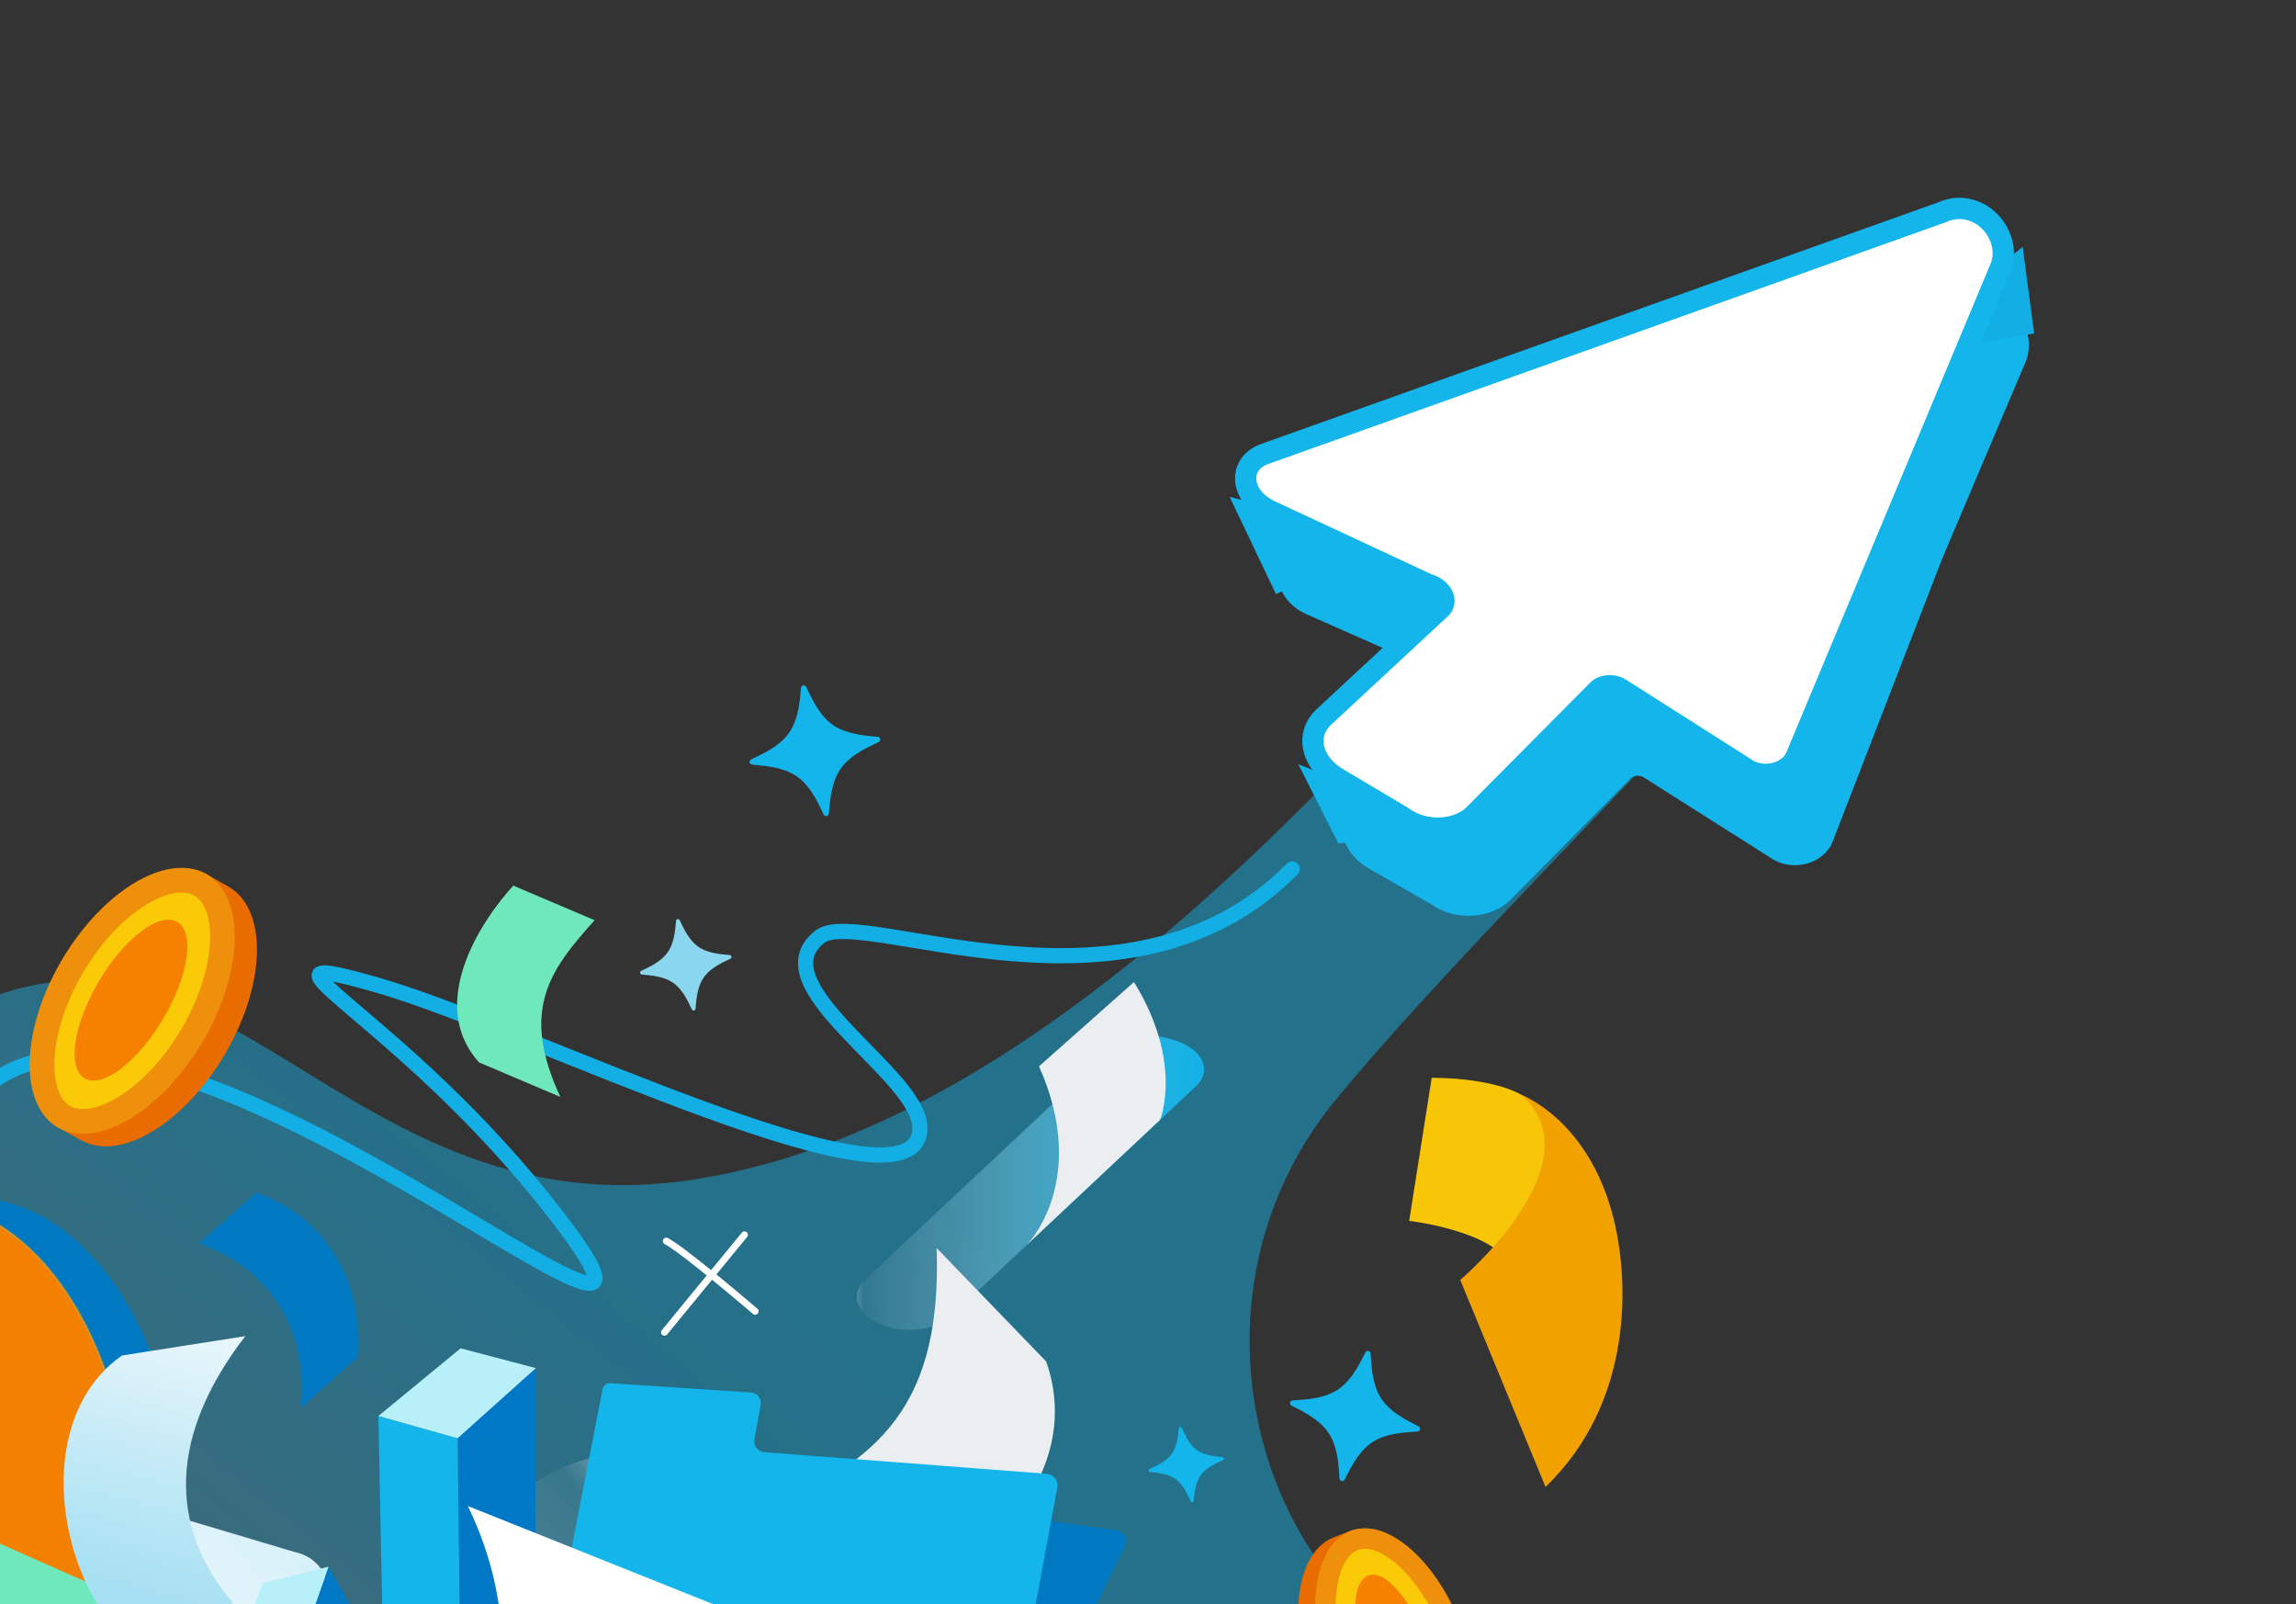 <svg width="1134" height="792" viewBox="0 0 1134 792" fill="none" xmlns="http://www.w3.org/2000/svg">
<rect x="0" y="0" width="1134" height="792" fill="#333333" stroke="none"/>
<g clip-path="url(#clip0_316_38063)">
<mask id="mask0_316_38063" style="mask-type:luminance" maskUnits="userSpaceOnUse" x="-526" y="215" width="1551" height="1113">
<path d="M-190.62 1020.67C-178.019 1042.53 -131.685 1040.77 -120.283 1031.19C-103.459 1017.05 -87.784 1017.27 -64.152 1017.64C-20.2 1018.35 17.62 1043.52 36.556 1079.98C45.998 1098.17 66.826 1106.97 86.454 1101.02C114.021 1092.68 144.308 1092.31 173.818 1101.71C213.513 1114.37 244.104 1142.25 261.232 1176.85C275.151 1204.99 307.38 1211.38 338.714 1213.05C340.133 1213 447.649 1156.75 532.31 1248.57C549.404 1267.12 569.269 1337.78 590.096 1323.55C608.255 1311.15 637.494 1304.55 661.125 1304.28C681.379 1304.04 700.534 1311.56 717.189 1320.53C734.013 1329.6 754.452 1329.14 771.191 1319.9C818.437 1293.84 872.913 1279.36 930.733 1280.29C962.27 1280.8 992.658 1285.87 1021.32 1294.82C1034.26 1230.83 1005.83 1159.64 924.027 1147.68C765.111 1124.45 933.335 954.943 837.593 875.214C818.843 859.589 761.817 843.576 744.621 838.492C620.873 801.854 576.431 644.001 659.943 542.769C699.689 494.611 753.523 439.865 810.245 380.136L807.424 215.122C676.075 370.897 519.691 553.597 344.829 582.059C168.514 610.758 109.376 428.092 -25.065 502.128C-141.212 566.097 -35.267 730.132 -304.2 612.954C-473.927 539.003 -632.506 771.06 -431.377 912.106C-415.651 908.913 -399.35 907.291 -382.644 907.562C-300.281 908.879 -228.964 954.149 -190.62 1020.67Z" fill="white"/>
</mask>
<g mask="url(#mask0_316_38063)">
<path d="M883.166 868.694L633.051 1135.51L522.681 1252.57C498.29 1278.59 445.908 1287.17 405.774 1271.76C365.707 1256.39 353.021 1222.93 377.328 1197L736.682 814.708C766.968 782.496 818.268 754.844 864.231 773.966C909.534 792.817 907.439 842.765 883.149 868.677L883.166 868.694Z" fill="#8AD6EF"/>
</g>
<g opacity="0.5">
<path d="M924.01 1147.69C765.094 1124.47 933.318 954.96 837.576 875.231C818.826 859.606 761.8 843.593 744.604 838.509C620.856 801.871 576.414 644.018 659.926 542.786C699.655 494.628 753.506 439.882 810.228 380.153L807.407 215.139C676.058 370.914 519.675 553.614 344.812 582.076C168.497 610.775 109.359 428.109 -25.082 502.145C-141.229 566.114 -35.284 730.149 -304.217 612.971C-455.515 547.043 -597.979 724.304 -484.619 863.475C-461.14 892.309 -425.397 907.866 -388.219 907.545C-386.378 907.545 -384.52 907.545 -382.661 907.562C-300.298 908.879 -291.413 1052.63 -64.169 1017.64C-40.403 1014 -17.937 1025.74 0.34 1038.61C17.435 1034.89 35.171 1032.9 53.397 1032.91C166.284 1033.02 261.384 1108.79 290.894 1212.2C299.627 1218.44 289.965 1240.65 300.539 1243.03C327.16 1222.64 379.93 1192.86 416.044 1192.9C496.634 1192.96 563.019 1253.45 572.529 1331.46C578.272 1330.21 584.184 1327.57 590.062 1323.55C608.221 1311.15 637.46 1304.55 661.092 1304.28C681.345 1304.04 702.628 1308.43 717.155 1320.53C938.74 1505.05 1014.57 1332.29 1021.27 1294.82C1034.21 1230.83 1005.78 1159.64 923.977 1147.68L924.01 1147.69Z" fill="url(#paint0_linear_316_38063)"/>
</g>
<path d="M338.258 779.523L175.507 923.052L84.545 1003.27C68.667 1017.27 36.725 1019.74 13.245 1008.81C-10.2 997.899 -16.349 977.764 -0.521 963.828L252.448 740.943C272.161 723.612 304.306 709.963 331.147 723.358C357.582 736.551 354.086 765.587 338.275 779.523H338.258Z" fill="url(#paint1_linear_316_38063)"/>
<path style="mix-blend-mode:multiply" d="M590.721 536.283L513.002 609.204L469.557 649.964C461.973 657.075 446.331 658.764 434.642 653.765C422.97 648.765 419.642 638.968 427.21 631.89L548.019 518.648C557.427 509.848 571.194 509.797 582.985 514.662C594.809 519.527 598.272 529.222 590.738 536.3L590.721 536.283Z" fill="url(#paint2_linear_316_38063)"/>
<path style="mix-blend-mode:multiply" d="M558.458 826.296L488.054 890.991L324.728 852.664L369.001 764.793L553.914 813.289C560.485 813.745 563.306 821.837 558.458 826.296Z" fill="url(#paint3_linear_316_38063)"/>
<path d="M-8.866 538.665C76.285 454.544 370.065 724.118 275.218 600.64C198.547 500.827 111.319 464.933 186.267 486.368C261.215 507.804 456.686 606.586 454.304 556.08C453.071 529.729 374.288 486.368 404.98 462.483C425.166 446.774 557.022 511.402 638.237 429.055" stroke="#13AFE4" stroke-width="7.5" stroke-linecap="round" stroke-linejoin="round"/>
<path d="M955.902 274.141L997.202 176.761C998.384 173.568 998.638 170.055 997.928 166.592C995.293 153.839 981.611 146.035 969.466 151.66L643.879 273.398C631.227 278.719 633.018 293.769 646.886 299.884L721.665 332.958C728.32 334.664 731.597 340.289 728.253 344.09L671.125 397.484C670.737 397.89 670.382 398.312 670.044 398.734C663 407.535 666.987 419.325 678.169 425.727L709.013 443.379C719.114 450.811 735.178 449.916 743.405 441.605L802.323 382.062C804.873 379.005 810.059 378.363 813.742 380.609L876.393 420.305C884.889 426.538 898.369 423.126 901.747 413.97L955.885 274.141" fill="#13B5EA"/>
<path d="M955.902 274.141L997.202 176.761C998.384 173.568 998.638 170.055 997.928 166.592C995.293 153.839 981.611 146.035 969.466 151.66L643.879 273.398C631.227 278.719 633.018 293.769 646.886 299.884L721.665 332.958C728.32 334.664 731.597 340.289 728.253 344.09L671.125 397.484C670.737 397.89 670.382 398.312 670.044 398.734C663 407.535 666.987 419.325 678.169 425.727L709.013 443.379C719.114 450.811 735.178 449.916 743.405 441.605L802.323 382.062C804.873 379.005 810.059 378.363 813.742 380.609L876.393 420.305C884.889 426.538 898.369 423.126 901.747 413.97L955.885 274.141" stroke="#13B5EA" stroke-width="7.5" stroke-linecap="round" stroke-linejoin="round"/>
<path d="M993.232 136.238L996.155 158.366L957.135 165.021L993.232 136.238Z" fill="#13B5EA"/>
<path d="M987.455 150.562L987.658 152.099L984.939 152.555L987.455 150.545M999.009 121.914L929.331 177.487L1004.67 164.633L999.026 121.914H999.009Z" fill="#13AFE4"/>
<path d="M621.21 256.793L665.973 268.415L633.845 283.28L621.21 256.793Z" fill="#13B5EA"/>
<path d="M635.095 268.246L643.507 270.425L637.477 273.212L635.095 268.229M607.309 245.324L630.214 293.33L688.439 266.388L607.309 245.324Z" fill="#13B5EA"/>
<path d="M657.021 391.69L693.405 405.947L665.45 408.379L657.021 391.69Z" fill="#13B5EA"/>
<path d="M641.261 377.366L660.973 416.403L726.412 410.727L641.261 377.366Z" fill="#13B5EA"/>
<path d="M861.342 378.836C870.143 385.508 884.011 382.231 887.44 372.772L988.3 131.525C989.499 128.231 989.753 124.566 988.993 120.934C986.222 107.539 972.118 99.059 959.635 104.65L623.981 224.395C610.906 229.682 612.883 245.459 627.291 252.182L704.942 288.381C711.834 290.307 715.263 296.252 711.834 300.154L653.136 354.681C652.747 355.103 652.375 355.525 652.021 355.948C644.791 364.985 648.997 377.366 660.635 384.275L692.645 403.295C703.135 411.234 719.723 410.643 728.151 402.146L788.556 341.336C791.174 338.211 796.512 337.637 800.33 340.069L861.325 378.836H861.342Z" fill="white" stroke="#13B5EA" stroke-width="10.5" stroke-linecap="round" stroke-linejoin="round"/>
<path style="mix-blend-mode:multiply" d="M145.845 766.398C161.115 769.692 167.331 787.091 157.483 798.999C130.643 831.516 72.13 880.299 0.881 895.771C-103.797 918.508 -170.029 883.238 -180.35 835.688C-189.455 793.729 -69.304 733.139 -36.247 717.97C-31.805 715.926 -26.822 715.385 -22.092 716.399L145.845 766.398Z" fill="url(#paint4_linear_316_38063)"/>
<path d="M329.069 612.785C337.718 617.262 372.971 647.464 372.971 647.464" stroke="white" stroke-width="3.38" stroke-miterlimit="10" stroke-linecap="round"/>
<path d="M367.7 609.694L328.191 657.835" stroke="white" stroke-width="3.38" stroke-miterlimit="10" stroke-linecap="round"/>
<path d="M126.487 588.934C156.706 599.052 179.764 628.275 176.875 669.981C167.45 678.325 158.041 686.686 148.615 695.031C153.176 648.731 124.798 622.735 98.228 613.985C107.653 605.64 117.062 597.279 126.487 588.934Z" fill="#0078C2"/>
<path d="M696.023 602.819C696.023 602.819 738.067 607.633 746.445 625.42L774.451 592.786C774.451 592.786 771.766 552.55 751.445 540.573C740.786 534.628 722.543 532.161 707.121 532.161L696.007 602.802L696.023 602.819Z" fill="#F7C608"/>
<path d="M763.337 734.186L721.209 631.957C721.209 631.957 789.198 574.576 751.479 540.573C757.881 543.242 786.09 557.803 797.002 601.89C804.654 632.819 806.799 692.328 763.337 734.186Z" fill="#F1A200"/>
<path d="M253.496 437.281C231.537 461.706 213.378 498.919 236.587 524.56C249.982 530.253 263.377 535.945 276.772 541.638C256.671 498.463 271.739 478.784 293.681 454.358C280.286 448.666 266.891 442.973 253.496 437.281Z" fill="#6FE9BB"/>
<path d="M513.171 526.503L560.063 484.899C584.657 524.645 572.968 552.921 572.968 552.921L507.124 614.694C507.124 614.694 538.475 583.343 513.171 526.503Z" fill="#EBEEF0"/>
<path d="M705.804 877.326C690.922 877.326 672.037 856.532 661.886 828.948C650.197 797.209 653.068 765.317 668.152 759.321C669.791 758.679 671.548 758.341 673.389 758.341C688.27 758.341 707.155 779.135 717.307 806.719C728.996 838.458 726.125 870.35 711.04 876.346C709.402 876.988 707.645 877.326 705.804 877.326Z" fill="#F0BF08"/>
<path d="M673.406 761.939C679.267 761.939 686.7 766.263 693.794 773.797C701.818 782.327 708.98 794.472 713.946 807.969C725.939 840.536 721.344 868.39 709.723 873.002C708.49 873.491 707.223 873.728 705.821 873.728C699.959 873.728 692.527 869.404 685.433 861.87C677.409 853.34 670.247 841.195 665.281 827.698C653.288 795.131 657.882 767.277 669.504 762.665C670.737 762.175 672.004 761.939 673.406 761.939ZM673.406 754.743C671.142 754.743 668.93 755.148 666.835 755.976C649.673 762.8 645.94 796.026 658.524 830.181C669.571 860.164 689.487 880.907 705.821 880.907C708.084 880.907 710.297 880.501 712.392 879.674C729.554 872.849 733.287 839.624 720.702 805.469C709.655 775.486 689.74 754.743 673.406 754.743Z" fill="#E5860C"/>
<path d="M667.223 755.824L658.98 758.983L703.067 883.238L712.746 879.539L667.223 755.824Z" fill="#E86C00"/>
<path d="M703.342 883.144C721.788 876.573 726.837 843.447 714.62 809.157C702.403 774.866 677.546 752.396 659.1 758.968C640.654 765.54 635.605 798.665 647.822 832.956C660.039 867.246 684.896 889.716 703.342 883.144Z" fill="#E86C00"/>
<path d="M705.01 876.008C689.993 876.008 671.261 855.873 661.43 829.168C650.011 798.155 653.339 766.804 668.676 760.689C670.382 760.013 672.224 759.658 674.132 759.658C689.149 759.658 707.882 779.793 717.713 806.499C729.132 837.512 725.804 868.88 710.466 874.978C708.76 875.654 706.919 876.008 705.01 876.008Z" fill="#FAC908"/>
<path d="M674.149 764.743C685.365 764.743 702.949 781.026 712.966 808.256C724.047 838.357 719.807 865.823 708.608 870.265C707.476 870.704 706.311 870.924 705.01 870.924C693.794 870.924 676.21 854.64 666.176 827.411C655.095 797.31 659.335 769.844 670.534 765.402C671.666 764.962 672.832 764.743 674.132 764.743M674.149 754.608C671.615 754.608 669.166 755.064 666.818 755.993C648.643 763.223 644.116 796.769 656.683 830.924C667.629 860.671 687.95 881.076 705.027 881.076C707.561 881.076 710.01 880.62 712.358 879.691C730.533 872.461 735.06 838.914 722.493 804.759C711.547 775.013 691.227 754.608 674.149 754.608Z" fill="#EF900C"/>
<path d="M704.198 857.629C712.595 854.651 713.068 834.382 705.256 812.357C697.444 790.332 684.304 774.892 675.907 777.871C667.511 780.849 667.037 801.118 674.849 823.143C682.661 845.167 695.801 860.607 704.198 857.629Z" fill="#F68000"/>
<path d="M39.715 556.891C36.184 556.891 32.992 556.114 30.205 554.594C25.39 551.958 21.995 547.246 20.137 540.59C15.593 524.341 20.965 500.05 34.191 477.213C49.816 450.237 73.126 431.386 90.863 431.386C94.393 431.386 97.585 432.163 100.373 433.683C105.187 436.318 108.582 441.031 110.44 447.686C114.984 463.936 109.612 488.226 96.386 511.047C80.761 538.023 57.451 556.874 39.715 556.874V556.891Z" fill="#F0BF08"/>
<path d="M90.863 434.004C93.954 434.004 96.724 434.663 99.123 435.98C103.312 438.261 106.268 442.45 107.94 448.396C112.248 463.767 106.825 487.855 94.14 509.763C78.954 535.979 56.572 554.29 39.715 554.29C36.623 554.29 33.853 553.631 31.455 552.313C27.265 550.033 24.309 545.844 22.637 539.898C18.33 524.526 23.752 500.439 36.438 478.53C51.623 452.315 74.005 434.004 90.863 434.004ZM90.863 428.801C72.586 428.801 48.481 447.365 31.945 475.929C11.877 510.574 10.543 546.823 28.971 556.891C32.198 558.664 35.83 559.492 39.732 559.492C58.008 559.492 82.113 540.928 98.65 512.364C118.717 477.72 120.051 441.47 101.623 431.403C98.396 429.629 94.764 428.801 90.863 428.801Z" fill="#E5860C"/>
<path d="M28.549 556.654L40.711 563.31L112.839 437.805L101.217 431.183L28.549 556.654Z" fill="#E86C00"/>
<path d="M40.83 481.03C20.762 515.675 20.745 552.415 40.272 563.09C59.799 573.766 91.505 554.323 111.572 519.679C131.639 485.034 132.062 448.294 112.535 437.619C93.008 426.943 60.897 446.386 40.83 481.03Z" fill="#E86C00"/>
<path d="M40.965 553.715C37.586 553.715 34.546 552.989 31.911 551.553C27.333 549.053 24.107 544.526 22.299 538.074C17.908 522.398 22.891 499.358 35.289 477.939C50.069 452.433 72.417 434.612 89.663 434.612C93.042 434.612 96.082 435.338 98.717 436.774C103.295 439.274 106.521 443.801 108.329 450.254C112.721 465.929 107.737 488.969 95.339 510.388C80.576 535.895 58.211 553.715 40.982 553.715H40.965Z" fill="#FAC908"/>
<path d="M89.663 440.71C92.045 440.71 94.055 441.183 95.795 442.129C98.869 443.818 101.116 447.095 102.45 451.892C106.352 465.828 101.488 487.584 90.052 507.331C74.731 533.783 53.769 547.617 40.965 547.617C38.583 547.617 36.573 547.161 34.833 546.198C31.759 544.509 29.512 541.232 28.178 536.435C24.276 522.499 29.14 500.743 40.576 480.997C55.897 454.544 76.859 440.71 89.663 440.71ZM89.663 428.514C70.677 428.514 46.37 446.656 30.019 474.882C9.952 509.527 9.496 546.249 28.988 556.908C32.603 558.884 36.657 559.83 40.965 559.83C59.951 559.83 84.258 541.688 100.609 513.462C120.676 478.818 121.132 442.095 101.64 431.436C98.025 429.46 93.971 428.514 89.663 428.514Z" fill="#EF900C"/>
<path d="M80.478 503.209C93.137 481.898 96.324 460.42 87.598 455.236C78.871 450.053 61.535 463.127 48.876 484.438C36.218 505.749 33.03 527.227 41.757 532.41C50.483 537.594 67.819 524.52 80.478 503.209Z" fill="#F68000"/>
<path d="M264.357 780.131L227.246 817.276L225.996 710.166L264.661 675.521L264.357 780.131Z" fill="#0078C5"/>
<path d="M186.892 699.152L225.996 710.166L227.246 817.276L188.97 803.273L186.892 699.152Z" fill="#13B5EA"/>
<path d="M264.661 675.521L227.5 665.741L186.892 699.153L225.996 710.166L264.661 675.521Z" fill="#B8F0FA"/>
<path d="M197.01 835.654L183.024 876.937L147.332 815.908L162.281 773.56L197.01 835.654Z" fill="#0078C5"/>
<path d="M162.281 773.56L130.001 781.567L113.075 823.796L147.331 815.908L162.281 773.56Z" fill="#B8F0FA"/>
<path d="M482.986 895.315L283.293 866.836C280.725 866.481 278.749 863.677 279.239 861.093L302.82 723.122C313.444 722.801 550.603 755.469 550.603 755.469C554.134 755.571 556.938 758.611 556.313 761.685L492.479 894.015C492.04 896.177 485.452 895.653 482.986 895.315Z" fill="#0078C2"/>
<path d="M428.392 804.117C481.364 779.202 537.022 730.571 516.719 672.261C498.678 653.579 480.638 634.897 462.598 616.214C465.638 701.23 427.244 723.155 374.271 748.071C392.312 766.753 410.352 785.435 428.392 804.117Z" fill="#EBEEF0"/>
<path d="M488.07 896.363L268.006 866.616C265.235 866.245 263.073 863.187 263.631 860.383L297.549 686.163C297.938 684.153 299.627 682.835 301.637 682.97L370.977 687.565C373.916 687.768 376.231 690.69 375.707 693.578L372.582 710.943C372.058 713.831 374.373 716.787 377.329 717.007L516.989 727.699C520.266 727.953 522.85 731.095 522.293 734.135L492.766 893.17C492.361 895.366 490.418 896.684 488.07 896.38V896.363Z" fill="#13B5EA"/>
<path d="M435.182 846.803C435.182 846.803 324.964 788.645 247.043 757.463C297.921 862.951 219.577 944.115 191.148 989.047C226.334 1010.94 273.478 1020.08 318.056 1031.95C306.687 1061.7 298.157 1078.02 316.991 1087.96C339.896 1100.08 380.386 1085.01 400.842 1062.17C433.763 1025.42 466.094 929.47 435.199 846.786L435.182 846.803Z" fill="#0078C2"/>
<path d="M414.456 816.972C414.456 816.972 309.002 774.793 231.081 743.611C281.958 849.1 203.615 930.264 175.186 975.196C210.371 997.088 257.516 1006.23 302.093 1018.1C290.725 1047.85 295.59 1077.44 314.627 1086.97C335.268 1097.29 372.7 1076.73 391.062 1052.19C414.913 1020.33 453.932 946.582 414.44 816.972H414.456Z" fill="white"/>
<path d="M-16.957 591.654L-16.906 591.603L-18.291 591.721C-18.561 591.738 -18.832 591.772 -19.102 591.789L-42.041 593.748L-42.581 598.664C-48.713 601.738 -54.71 605.792 -60.504 610.91C-107.209 652.177 -122.04 745.672 -93.662 819.725C-84.895 842.63 -73.003 860.991 -59.406 874.201C-49.22 884.099 -38.088 891.092 -26.551 894.978C-26.416 898.187 -26.298 900.518 -26.298 900.518L0.188 898.322C0.408 898.305 0.627 898.288 0.847 898.271H0.999V898.254C15.188 896.852 29.293 890.62 42.282 879.133C88.988 837.867 103.836 744.371 75.441 670.318C55.373 617.971 19.09 589.374 -16.957 591.654Z" fill="#0078C2"/>
<path d="M-85.486 612.971C-132.192 654.238 -147.039 747.733 -118.645 821.786C-109.878 844.691 -97.986 863.052 -84.388 876.262C-53.983 905.805 -14.963 909.69 17.299 881.177C64.005 839.911 78.853 746.415 50.458 672.362C22.08 598.292 -38.781 571.705 -85.486 612.954V612.971Z" fill="#6FE9BB"/>
<mask id="mask1_316_38063" style="mask-type:luminance" maskUnits="userSpaceOnUse" x="-134" y="593" width="199" height="308">
<path d="M-85.486 612.971C-132.192 654.238 -147.039 747.733 -118.645 821.786C-109.878 844.691 -97.986 863.052 -84.388 876.262C-53.983 905.805 -14.963 909.69 17.299 881.177C64.005 839.911 78.853 746.415 50.458 672.362C22.08 598.292 -38.781 571.705 -85.486 612.954V612.971Z" fill="white"/>
</mask>
<g mask="url(#mask1_316_38063)">
<path d="M148.463 827.968L-34.085 747.091L-20.572 503.682L148.463 827.968Z" fill="#F38000"/>
</g>
<path d="M54.411 801.246C36.894 778.915 27.857 745.03 32.756 715.639C35.864 697.041 44.563 680.234 60.221 669.288C80.525 666.095 100.829 662.92 121.15 659.727C79.14 714.372 87.028 758.848 115.322 791.685C95.018 794.878 74.715 798.053 54.394 801.246H54.411Z" fill="url(#paint5_linear_316_38063)"/>
<path d="M603.778 719.49C601.785 719.169 595.434 719.068 591.093 715.926C586.735 712.784 584.64 706.804 583.694 705.014C583.508 704.659 583.238 704.575 582.883 704.625C582.529 704.676 582.309 704.862 582.241 705.25C581.92 707.244 581.819 713.595 578.677 717.936C575.535 722.294 569.556 724.389 567.765 725.335C567.411 725.52 567.326 725.791 567.377 726.145C567.427 726.5 567.613 726.72 568.002 726.787C569.995 727.108 576.346 727.21 580.687 730.351C585.045 733.493 587.14 739.473 588.086 741.263C588.272 741.618 588.542 741.703 588.897 741.652C589.251 741.601 589.471 741.415 589.539 741.027C589.86 739.034 589.961 732.682 593.103 728.341C596.245 723.983 602.224 721.889 604.015 720.943C604.37 720.757 604.454 720.487 604.403 720.132C604.353 719.777 604.167 719.558 603.778 719.49Z" fill="#13B5EA"/>
<path d="M700.703 704.305C697.662 702.531 687.375 698.426 682.223 690.605C677.071 682.784 677.358 671.704 676.936 668.207C676.852 667.531 676.463 667.193 675.855 667.075C675.247 666.957 674.774 667.092 674.419 667.7C672.645 670.741 668.541 681.028 660.72 686.18C652.899 691.332 641.818 691.044 638.322 691.467C637.646 691.551 637.308 691.94 637.19 692.548C637.072 693.156 637.207 693.629 637.815 693.984C640.855 695.757 651.142 699.862 656.294 707.683C661.446 715.504 661.159 726.585 661.581 730.081C661.666 730.757 662.054 731.095 662.662 731.213C663.271 731.331 663.744 731.196 664.098 730.588C665.872 727.547 669.977 717.26 677.797 712.108C685.618 706.956 696.699 707.244 700.196 706.821C700.871 706.737 701.209 706.348 701.328 705.74C701.446 705.132 701.311 704.659 700.703 704.305Z" fill="#13B5EA"/>
<path d="M433.611 363.819C430.132 363.295 419.051 363.295 411.365 357.941C403.679 352.586 399.845 342.198 398.156 339.107C397.818 338.498 397.345 338.346 396.737 338.448C396.129 338.549 395.74 338.87 395.639 339.546C395.115 343.025 395.115 354.106 389.761 361.792C384.406 369.478 374.018 373.312 370.927 375.001C370.318 375.339 370.166 375.812 370.268 376.42C370.369 377.028 370.69 377.417 371.366 377.518C374.845 378.042 385.926 378.042 393.612 383.397C401.298 388.751 405.132 399.14 406.821 402.231C407.159 402.839 407.632 402.991 408.24 402.889C408.848 402.788 409.237 402.467 409.338 401.792C409.862 398.312 409.862 387.231 415.216 379.545C420.571 371.86 430.959 368.025 434.051 366.336C434.659 365.998 434.811 365.525 434.709 364.917C434.608 364.309 434.287 363.92 433.611 363.819Z" fill="#13B5EA"/>
<path d="M360.471 471.571C358.038 471.216 350.285 471.216 344.913 467.466C339.542 463.716 336.856 456.453 335.674 454.291C335.437 453.869 335.116 453.75 334.677 453.835C334.238 453.919 333.968 454.139 333.9 454.612C333.545 457.044 333.545 464.798 329.795 470.169C326.045 475.541 318.782 478.226 316.62 479.409C316.198 479.645 316.079 479.966 316.164 480.405C316.248 480.845 316.468 481.115 316.941 481.182C319.373 481.537 327.126 481.537 332.498 485.287C337.87 489.037 340.555 496.3 341.738 498.463C341.974 498.885 342.295 499.003 342.734 498.919C343.174 498.834 343.444 498.615 343.511 498.142C343.866 495.709 343.866 487.956 347.616 482.584C351.366 477.213 358.629 474.527 360.792 473.345C361.214 473.108 361.332 472.787 361.248 472.348C361.163 471.909 360.944 471.639 360.471 471.571Z" fill="#8AD6EF"/>
</g>
<defs>
<linearGradient id="paint0_linear_316_38063" x1="-57.987" y1="1389.36" x2="617.933" y2="550.489" gradientUnits="userSpaceOnUse">
<stop offset="0.17" stop-color="white" stop-opacity="0.5"/>
<stop offset="0.23" stop-color="#D8F1FA" stop-opacity="0.336"/>
<stop offset="0.35" stop-color="#91D9F2" stop-opacity="0.533"/>
<stop offset="0.47" stop-color="#59C7EC" stop-opacity="0.723"/>
<stop offset="0.6" stop-color="#32B9E7" stop-opacity="0.865"/>
<stop offset="0.73" stop-color="#1AB1E4" stop-opacity="0.96"/>
<stop offset="0.88" stop-color="#13AFE4"/>
</linearGradient>
<linearGradient id="paint1_linear_316_38063" x1="467.716" y1="590.624" x2="34.613" y2="997.932" gradientUnits="userSpaceOnUse">
<stop offset="0.37" stop-color="white" stop-opacity="0.2"/>
<stop offset="0.39" stop-color="#F7FCFE" stop-opacity="0.053"/>
<stop offset="0.55" stop-color="#A6E2F6" stop-opacity="0.25"/>
<stop offset="0.7" stop-color="#67CDEF" stop-opacity="0.518"/>
<stop offset="0.83" stop-color="#39BEEA" stop-opacity="0.757"/>
<stop offset="0.93" stop-color="#1DB5E8" stop-opacity="0.941"/>
<stop offset="1" stop-color="#13B2E7"/>
</linearGradient>
<linearGradient id="paint2_linear_316_38063" x1="423.139" y1="584.019" x2="594.707" y2="584.019" gradientUnits="userSpaceOnUse">
<stop stop-color="white" stop-opacity="0.2"/>
<stop offset="0.02" stop-color="#F7FCFE" stop-opacity="0.053"/>
<stop offset="0.28" stop-color="#A6E2F6" stop-opacity="0.25"/>
<stop offset="0.52" stop-color="#67CDEF" stop-opacity="0.518"/>
<stop offset="0.72" stop-color="#39BEEA" stop-opacity="0.757"/>
<stop offset="0.89" stop-color="#1DB5E8" stop-opacity="0.941"/>
<stop offset="1" stop-color="#13B2E7"/>
</linearGradient>
<linearGradient id="paint3_linear_316_38063" x1="526.578" y1="924.332" x2="1077.78" y2="499.095" gradientUnits="userSpaceOnUse">
<stop offset="0.14" stop-color="white"/>
<stop offset="0.24" stop-color="#E5F5FB"/>
<stop offset="0.38" stop-color="#C4EAF6"/>
<stop offset="0.52" stop-color="#AAE1F3"/>
<stop offset="0.67" stop-color="#98DBF0"/>
<stop offset="0.83" stop-color="#8DD7EF"/>
<stop offset="1" stop-color="#8AD6EF"/>
</linearGradient>
<linearGradient id="paint4_linear_316_38063" x1="-84.471" y1="955.242" x2="655.65" y2="275.426" gradientUnits="userSpaceOnUse">
<stop offset="0.14" stop-color="white"/>
<stop offset="0.24" stop-color="#E5F5FB"/>
<stop offset="0.38" stop-color="#C4EAF6"/>
<stop offset="0.52" stop-color="#AAE1F3"/>
<stop offset="0.67" stop-color="#98DBF0"/>
<stop offset="0.83" stop-color="#8DD7EF"/>
<stop offset="1" stop-color="#8AD6EF"/>
</linearGradient>
<linearGradient id="paint5_linear_316_38063" x1="234.903" y1="581.18" x2="99.596" y2="1083.16" gradientUnits="userSpaceOnUse">
<stop offset="0.14" stop-color="white"/>
<stop offset="0.22" stop-color="#E5F5FB"/>
<stop offset="0.34" stop-color="#C4EAF6"/>
<stop offset="0.45" stop-color="#AAE1F3"/>
<stop offset="0.58" stop-color="#98DBF0"/>
<stop offset="0.71" stop-color="#8DD7EF"/>
<stop offset="0.85" stop-color="#8AD6EF"/>
</linearGradient>
<clipPath id="clip0_316_38063">
<rect width="1134" height="792" fill="white"/>
</clipPath>
</defs>
</svg>
